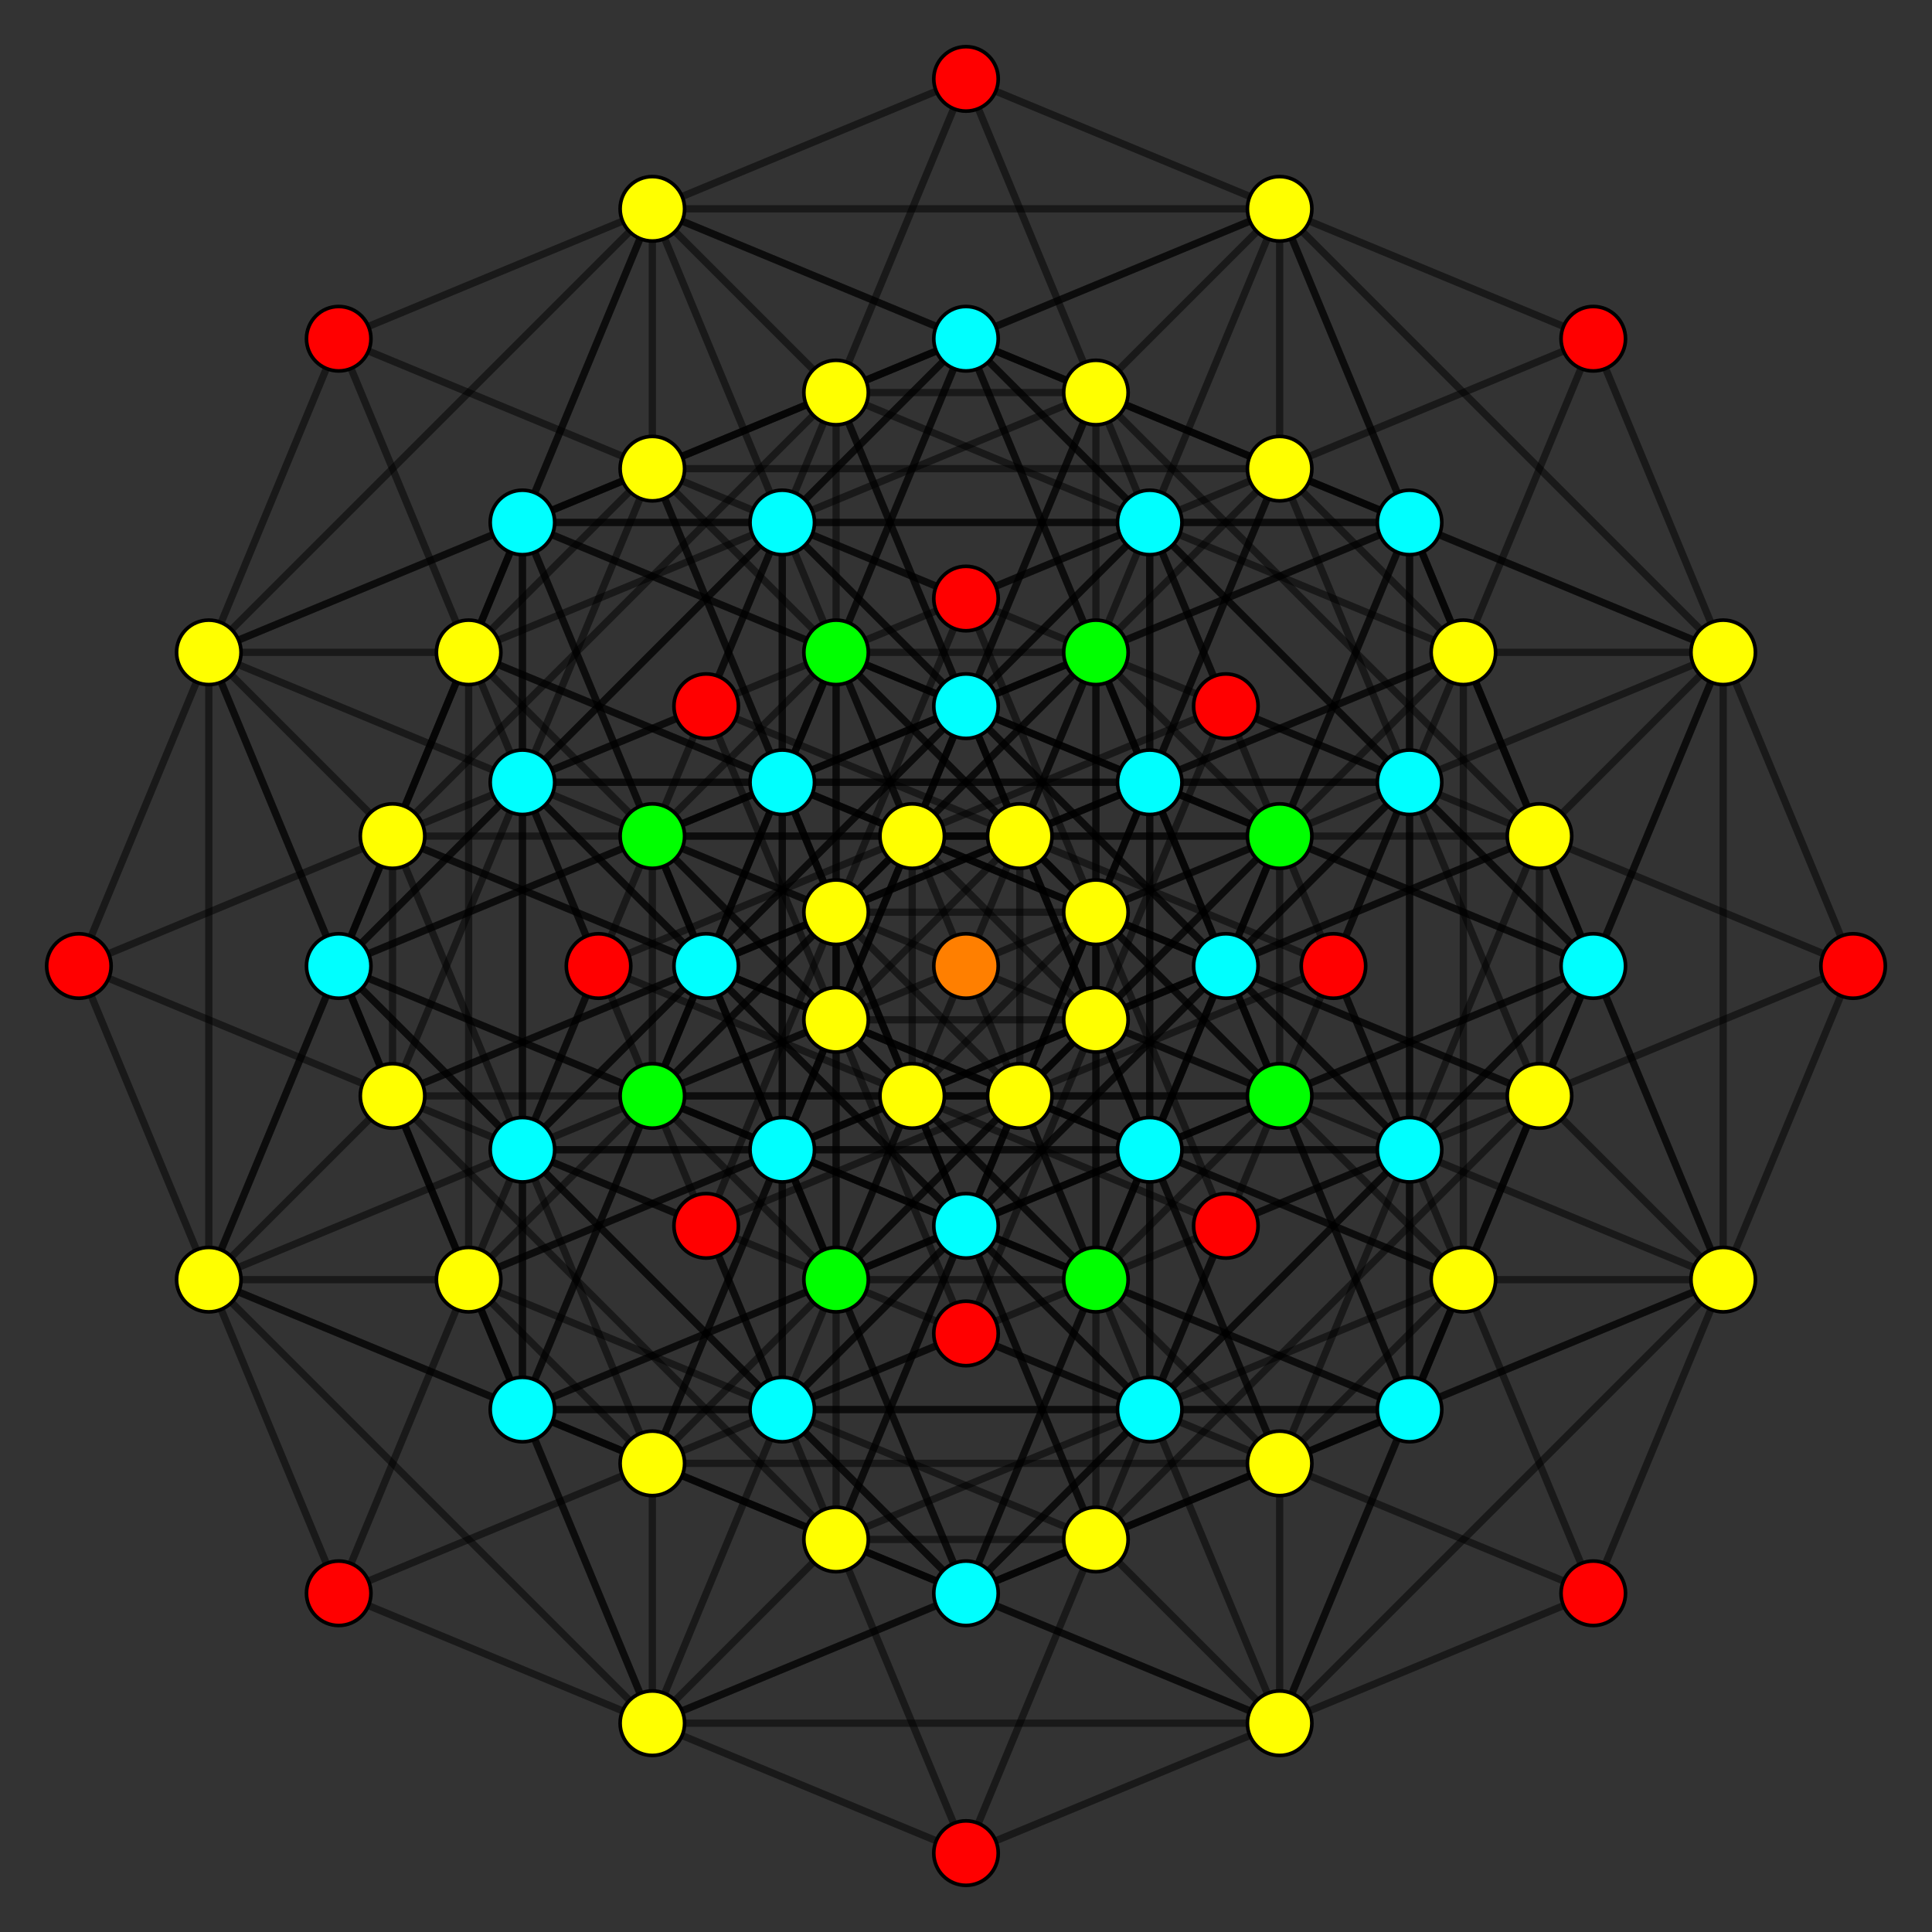 <?xml version="1.0" encoding="UTF-8" standalone="no"?>
<svg
xmlns="http://www.w3.org/2000/svg"
version="1.0"
width="1600" height="1600"
id="10-cube_t4_B4.svg">
<rect width="100%" height="100%" fill="#333333" stroke="none"/>
<!-- Graph: v=13440 e=322560 -->
<!-- Projection: Point overlap:60 64 160 192 240 ,  visible v=81 e=512 -->
<g style="stroke:#000000;stroke-width:6.0;stroke-opacity:0.50;">
<line x1="1534.667" y1="800.000" x2="1534.667" y2="800.000"/>
<line x1="1534.667" y1="800.000" x2="1427.077" y2="540.256"/>
<line x1="1534.667" y1="800.000" x2="1274.923" y2="692.411"/>
<line x1="1534.667" y1="800.000" x2="1274.923" y2="907.589"/>
<line x1="1534.667" y1="800.000" x2="1427.077" y2="1059.744"/>
<line x1="1319.488" y1="1319.488" x2="1319.488" y2="1319.488"/>
<line x1="1319.488" y1="1319.488" x2="1211.898" y2="1059.744"/>
<line x1="1319.488" y1="1319.488" x2="1059.744" y2="1211.898"/>
<line x1="1319.488" y1="1319.488" x2="1059.744" y2="1427.077"/>
<line x1="1319.488" y1="1319.488" x2="1427.077" y2="1059.744"/>
<line x1="1015.179" y1="1015.179" x2="1015.179" y2="1015.179"/>
<line x1="1015.179" y1="1015.179" x2="907.589" y2="755.435"/>
<line x1="1015.179" y1="1015.179" x2="755.435" y2="907.589"/>
<line x1="1015.179" y1="1015.179" x2="1274.923" y2="907.589"/>
<line x1="1015.179" y1="1015.179" x2="907.589" y2="1274.923"/>
<line x1="800.000" y1="1534.667" x2="800.000" y2="1534.667"/>
<line x1="800.000" y1="1534.667" x2="692.411" y2="1274.923"/>
<line x1="800.000" y1="1534.667" x2="540.256" y2="1427.077"/>
<line x1="800.000" y1="1534.667" x2="1059.744" y2="1427.077"/>
<line x1="800.000" y1="1534.667" x2="907.589" y2="1274.923"/>
<line x1="1015.179" y1="584.821" x2="1015.179" y2="584.821"/>
<line x1="1015.179" y1="584.821" x2="907.589" y2="325.077"/>
<line x1="1015.179" y1="584.821" x2="1274.923" y2="692.411"/>
<line x1="1015.179" y1="584.821" x2="755.435" y2="692.411"/>
<line x1="1015.179" y1="584.821" x2="907.589" y2="844.565"/>
<line x1="800.000" y1="1104.309" x2="800.000" y2="1104.309"/>
<line x1="800.000" y1="1104.309" x2="692.411" y2="844.565"/>
<line x1="800.000" y1="1104.309" x2="1059.744" y2="1211.898"/>
<line x1="800.000" y1="1104.309" x2="540.256" y2="1211.898"/>
<line x1="800.000" y1="1104.309" x2="907.589" y2="844.565"/>
<line x1="495.691" y1="800.000" x2="495.691" y2="800.000"/>
<line x1="495.691" y1="800.000" x2="388.102" y2="540.256"/>
<line x1="495.691" y1="800.000" x2="755.435" y2="907.589"/>
<line x1="495.691" y1="800.000" x2="755.435" y2="692.411"/>
<line x1="495.691" y1="800.000" x2="388.102" y2="1059.744"/>
<line x1="280.512" y1="1319.488" x2="280.512" y2="1319.488"/>
<line x1="280.512" y1="1319.488" x2="172.923" y2="1059.744"/>
<line x1="280.512" y1="1319.488" x2="540.256" y2="1427.077"/>
<line x1="280.512" y1="1319.488" x2="540.256" y2="1211.898"/>
<line x1="280.512" y1="1319.488" x2="388.102" y2="1059.744"/>
<line x1="1319.488" y1="280.512" x2="1319.488" y2="280.512"/>
<line x1="1319.488" y1="280.512" x2="1427.077" y2="540.256"/>
<line x1="1319.488" y1="280.512" x2="1059.744" y2="172.923"/>
<line x1="1319.488" y1="280.512" x2="1059.744" y2="388.102"/>
<line x1="1319.488" y1="280.512" x2="1211.898" y2="540.256"/>
<line x1="1104.309" y1="800.000" x2="1104.309" y2="800.000"/>
<line x1="1104.309" y1="800.000" x2="1211.898" y2="1059.744"/>
<line x1="1104.309" y1="800.000" x2="844.565" y2="692.411"/>
<line x1="1104.309" y1="800.000" x2="844.565" y2="907.589"/>
<line x1="1104.309" y1="800.000" x2="1211.898" y2="540.256"/>
<line x1="800.000" y1="495.691" x2="800.000" y2="495.691"/>
<line x1="800.000" y1="495.691" x2="907.589" y2="755.435"/>
<line x1="800.000" y1="495.691" x2="540.256" y2="388.102"/>
<line x1="800.000" y1="495.691" x2="1059.744" y2="388.102"/>
<line x1="800.000" y1="495.691" x2="692.411" y2="755.435"/>
<line x1="584.821" y1="1015.179" x2="584.821" y2="1015.179"/>
<line x1="584.821" y1="1015.179" x2="692.411" y2="1274.923"/>
<line x1="584.821" y1="1015.179" x2="325.077" y2="907.589"/>
<line x1="584.821" y1="1015.179" x2="844.565" y2="907.589"/>
<line x1="584.821" y1="1015.179" x2="692.411" y2="755.435"/>
<line x1="800.000" y1="65.333" x2="800.000" y2="65.333"/>
<line x1="800.000" y1="65.333" x2="907.589" y2="325.077"/>
<line x1="800.000" y1="65.333" x2="1059.744" y2="172.923"/>
<line x1="800.000" y1="65.333" x2="540.256" y2="172.923"/>
<line x1="800.000" y1="65.333" x2="692.411" y2="325.077"/>
<line x1="584.821" y1="584.821" x2="584.821" y2="584.821"/>
<line x1="584.821" y1="584.821" x2="692.411" y2="844.565"/>
<line x1="584.821" y1="584.821" x2="844.565" y2="692.411"/>
<line x1="584.821" y1="584.821" x2="325.077" y2="692.411"/>
<line x1="584.821" y1="584.821" x2="692.411" y2="325.077"/>
<line x1="280.512" y1="280.512" x2="280.512" y2="280.512"/>
<line x1="280.512" y1="280.512" x2="388.102" y2="540.256"/>
<line x1="280.512" y1="280.512" x2="540.256" y2="388.102"/>
<line x1="280.512" y1="280.512" x2="540.256" y2="172.923"/>
<line x1="280.512" y1="280.512" x2="172.923" y2="540.256"/>
<line x1="65.333" y1="800.000" x2="65.333" y2="800.000"/>
<line x1="65.333" y1="800.000" x2="172.923" y2="1059.744"/>
<line x1="65.333" y1="800.000" x2="325.077" y2="907.589"/>
<line x1="65.333" y1="800.000" x2="325.077" y2="692.411"/>
<line x1="65.333" y1="800.000" x2="172.923" y2="540.256"/>
<line x1="1427.077" y1="540.256" x2="1427.077" y2="540.256"/>
<line x1="1427.077" y1="540.256" x2="1274.923" y2="692.411"/>
<line x1="1427.077" y1="540.256" x2="1059.744" y2="172.923"/>
<line x1="1427.077" y1="540.256" x2="1167.333" y2="432.667"/>
<line x1="1427.077" y1="540.256" x2="1274.923" y2="907.589"/>
<line x1="1427.077" y1="540.256" x2="1059.744" y2="388.102"/>
<line x1="1427.077" y1="540.256" x2="1167.333" y2="647.846"/>
<line x1="1427.077" y1="540.256" x2="1427.077" y2="1059.744"/>
<line x1="1427.077" y1="540.256" x2="1211.898" y2="540.256"/>
<line x1="1427.077" y1="540.256" x2="1319.488" y2="800.000"/>
<line x1="1211.898" y1="1059.744" x2="1211.898" y2="1059.744"/>
<line x1="1211.898" y1="1059.744" x2="1059.744" y2="1211.898"/>
<line x1="1211.898" y1="1059.744" x2="844.565" y2="692.411"/>
<line x1="1211.898" y1="1059.744" x2="952.154" y2="952.154"/>
<line x1="1211.898" y1="1059.744" x2="1059.744" y2="1427.077"/>
<line x1="1211.898" y1="1059.744" x2="844.565" y2="907.589"/>
<line x1="1211.898" y1="1059.744" x2="952.154" y2="1167.333"/>
<line x1="1211.898" y1="1059.744" x2="1427.077" y2="1059.744"/>
<line x1="1211.898" y1="1059.744" x2="1211.898" y2="540.256"/>
<line x1="1211.898" y1="1059.744" x2="1319.488" y2="800.000"/>
<line x1="907.589" y1="755.435" x2="907.589" y2="755.435"/>
<line x1="907.589" y1="755.435" x2="755.435" y2="907.589"/>
<line x1="907.589" y1="755.435" x2="540.256" y2="388.102"/>
<line x1="907.589" y1="755.435" x2="647.846" y2="647.846"/>
<line x1="907.589" y1="755.435" x2="1274.923" y2="907.589"/>
<line x1="907.589" y1="755.435" x2="1059.744" y2="388.102"/>
<line x1="907.589" y1="755.435" x2="1167.333" y2="647.846"/>
<line x1="907.589" y1="755.435" x2="907.589" y2="1274.923"/>
<line x1="907.589" y1="755.435" x2="692.411" y2="755.435"/>
<line x1="907.589" y1="755.435" x2="800.000" y2="1015.179"/>
<line x1="692.411" y1="1274.923" x2="692.411" y2="1274.923"/>
<line x1="692.411" y1="1274.923" x2="540.256" y2="1427.077"/>
<line x1="692.411" y1="1274.923" x2="325.077" y2="907.589"/>
<line x1="692.411" y1="1274.923" x2="432.667" y2="1167.333"/>
<line x1="692.411" y1="1274.923" x2="1059.744" y2="1427.077"/>
<line x1="692.411" y1="1274.923" x2="844.565" y2="907.589"/>
<line x1="692.411" y1="1274.923" x2="952.154" y2="1167.333"/>
<line x1="692.411" y1="1274.923" x2="907.589" y2="1274.923"/>
<line x1="692.411" y1="1274.923" x2="692.411" y2="755.435"/>
<line x1="692.411" y1="1274.923" x2="800.000" y2="1015.179"/>
<line x1="907.589" y1="325.077" x2="907.589" y2="325.077"/>
<line x1="907.589" y1="325.077" x2="1274.923" y2="692.411"/>
<line x1="907.589" y1="325.077" x2="1059.744" y2="172.923"/>
<line x1="907.589" y1="325.077" x2="1167.333" y2="432.667"/>
<line x1="907.589" y1="325.077" x2="755.435" y2="692.411"/>
<line x1="907.589" y1="325.077" x2="540.256" y2="172.923"/>
<line x1="907.589" y1="325.077" x2="647.846" y2="432.667"/>
<line x1="907.589" y1="325.077" x2="907.589" y2="844.565"/>
<line x1="907.589" y1="325.077" x2="692.411" y2="325.077"/>
<line x1="907.589" y1="325.077" x2="800.000" y2="584.821"/>
<line x1="692.411" y1="844.565" x2="692.411" y2="844.565"/>
<line x1="692.411" y1="844.565" x2="1059.744" y2="1211.898"/>
<line x1="692.411" y1="844.565" x2="844.565" y2="692.411"/>
<line x1="692.411" y1="844.565" x2="952.154" y2="952.154"/>
<line x1="692.411" y1="844.565" x2="540.256" y2="1211.898"/>
<line x1="692.411" y1="844.565" x2="325.077" y2="692.411"/>
<line x1="692.411" y1="844.565" x2="432.667" y2="952.154"/>
<line x1="692.411" y1="844.565" x2="907.589" y2="844.565"/>
<line x1="692.411" y1="844.565" x2="692.411" y2="325.077"/>
<line x1="692.411" y1="844.565" x2="800.000" y2="584.821"/>
<line x1="388.102" y1="540.256" x2="388.102" y2="540.256"/>
<line x1="388.102" y1="540.256" x2="755.435" y2="907.589"/>
<line x1="388.102" y1="540.256" x2="540.256" y2="388.102"/>
<line x1="388.102" y1="540.256" x2="647.846" y2="647.846"/>
<line x1="388.102" y1="540.256" x2="755.435" y2="692.411"/>
<line x1="388.102" y1="540.256" x2="540.256" y2="172.923"/>
<line x1="388.102" y1="540.256" x2="647.846" y2="432.667"/>
<line x1="388.102" y1="540.256" x2="388.102" y2="1059.744"/>
<line x1="388.102" y1="540.256" x2="172.923" y2="540.256"/>
<line x1="388.102" y1="540.256" x2="280.512" y2="800.000"/>
<line x1="172.923" y1="1059.744" x2="172.923" y2="1059.744"/>
<line x1="172.923" y1="1059.744" x2="540.256" y2="1427.077"/>
<line x1="172.923" y1="1059.744" x2="325.077" y2="907.589"/>
<line x1="172.923" y1="1059.744" x2="432.667" y2="1167.333"/>
<line x1="172.923" y1="1059.744" x2="540.256" y2="1211.898"/>
<line x1="172.923" y1="1059.744" x2="325.077" y2="692.411"/>
<line x1="172.923" y1="1059.744" x2="432.667" y2="952.154"/>
<line x1="172.923" y1="1059.744" x2="388.102" y2="1059.744"/>
<line x1="172.923" y1="1059.744" x2="172.923" y2="540.256"/>
<line x1="172.923" y1="1059.744" x2="280.512" y2="800.000"/>
<line x1="1274.923" y1="692.411" x2="1274.923" y2="692.411"/>
<line x1="1274.923" y1="692.411" x2="1167.333" y2="432.667"/>
<line x1="1274.923" y1="692.411" x2="1274.923" y2="907.589"/>
<line x1="1274.923" y1="692.411" x2="755.435" y2="692.411"/>
<line x1="1274.923" y1="692.411" x2="1015.179" y2="800.000"/>
<line x1="1274.923" y1="692.411" x2="1427.077" y2="1059.744"/>
<line x1="1274.923" y1="692.411" x2="907.589" y2="844.565"/>
<line x1="1274.923" y1="692.411" x2="1167.333" y2="952.154"/>
<line x1="1059.744" y1="1211.898" x2="1059.744" y2="1211.898"/>
<line x1="1059.744" y1="1211.898" x2="952.154" y2="952.154"/>
<line x1="1059.744" y1="1211.898" x2="1059.744" y2="1427.077"/>
<line x1="1059.744" y1="1211.898" x2="540.256" y2="1211.898"/>
<line x1="1059.744" y1="1211.898" x2="800.000" y2="1319.488"/>
<line x1="1059.744" y1="1211.898" x2="1427.077" y2="1059.744"/>
<line x1="1059.744" y1="1211.898" x2="907.589" y2="844.565"/>
<line x1="1059.744" y1="1211.898" x2="1167.333" y2="952.154"/>
<line x1="755.435" y1="907.589" x2="755.435" y2="907.589"/>
<line x1="755.435" y1="907.589" x2="647.846" y2="647.846"/>
<line x1="755.435" y1="907.589" x2="1274.923" y2="907.589"/>
<line x1="755.435" y1="907.589" x2="755.435" y2="692.411"/>
<line x1="755.435" y1="907.589" x2="1015.179" y2="800.000"/>
<line x1="755.435" y1="907.589" x2="907.589" y2="1274.923"/>
<line x1="755.435" y1="907.589" x2="388.102" y2="1059.744"/>
<line x1="755.435" y1="907.589" x2="647.846" y2="1167.333"/>
<line x1="540.256" y1="1427.077" x2="540.256" y2="1427.077"/>
<line x1="540.256" y1="1427.077" x2="432.667" y2="1167.333"/>
<line x1="540.256" y1="1427.077" x2="1059.744" y2="1427.077"/>
<line x1="540.256" y1="1427.077" x2="540.256" y2="1211.898"/>
<line x1="540.256" y1="1427.077" x2="800.000" y2="1319.488"/>
<line x1="540.256" y1="1427.077" x2="907.589" y2="1274.923"/>
<line x1="540.256" y1="1427.077" x2="388.102" y2="1059.744"/>
<line x1="540.256" y1="1427.077" x2="647.846" y2="1167.333"/>
<line x1="1059.744" y1="172.923" x2="1059.744" y2="172.923"/>
<line x1="1059.744" y1="172.923" x2="1167.333" y2="432.667"/>
<line x1="1059.744" y1="172.923" x2="1059.744" y2="388.102"/>
<line x1="1059.744" y1="172.923" x2="540.256" y2="172.923"/>
<line x1="1059.744" y1="172.923" x2="800.000" y2="280.512"/>
<line x1="1059.744" y1="172.923" x2="1211.898" y2="540.256"/>
<line x1="1059.744" y1="172.923" x2="692.411" y2="325.077"/>
<line x1="1059.744" y1="172.923" x2="952.154" y2="432.667"/>
<line x1="844.565" y1="692.411" x2="844.565" y2="692.411"/>
<line x1="844.565" y1="692.411" x2="952.154" y2="952.154"/>
<line x1="844.565" y1="692.411" x2="844.565" y2="907.589"/>
<line x1="844.565" y1="692.411" x2="325.077" y2="692.411"/>
<line x1="844.565" y1="692.411" x2="584.821" y2="800.000"/>
<line x1="844.565" y1="692.411" x2="1211.898" y2="540.256"/>
<line x1="844.565" y1="692.411" x2="692.411" y2="325.077"/>
<line x1="844.565" y1="692.411" x2="952.154" y2="432.667"/>
<line x1="540.256" y1="388.102" x2="540.256" y2="388.102"/>
<line x1="540.256" y1="388.102" x2="647.846" y2="647.846"/>
<line x1="540.256" y1="388.102" x2="1059.744" y2="388.102"/>
<line x1="540.256" y1="388.102" x2="540.256" y2="172.923"/>
<line x1="540.256" y1="388.102" x2="800.000" y2="280.512"/>
<line x1="540.256" y1="388.102" x2="692.411" y2="755.435"/>
<line x1="540.256" y1="388.102" x2="172.923" y2="540.256"/>
<line x1="540.256" y1="388.102" x2="432.667" y2="647.846"/>
<line x1="325.077" y1="907.589" x2="325.077" y2="907.589"/>
<line x1="325.077" y1="907.589" x2="432.667" y2="1167.333"/>
<line x1="325.077" y1="907.589" x2="844.565" y2="907.589"/>
<line x1="325.077" y1="907.589" x2="325.077" y2="692.411"/>
<line x1="325.077" y1="907.589" x2="584.821" y2="800.000"/>
<line x1="325.077" y1="907.589" x2="692.411" y2="755.435"/>
<line x1="325.077" y1="907.589" x2="172.923" y2="540.256"/>
<line x1="325.077" y1="907.589" x2="432.667" y2="647.846"/>
<line x1="1167.333" y1="432.667" x2="1167.333" y2="432.667"/>
<line x1="1167.333" y1="432.667" x2="1167.333" y2="647.846"/>
<line x1="1167.333" y1="432.667" x2="647.846" y2="432.667"/>
<line x1="1167.333" y1="432.667" x2="1015.179" y2="800.000"/>
<line x1="1167.333" y1="432.667" x2="800.000" y2="280.512"/>
<line x1="1167.333" y1="432.667" x2="907.589" y2="540.256"/>
<line x1="1167.333" y1="432.667" x2="1319.488" y2="800.000"/>
<line x1="1167.333" y1="432.667" x2="800.000" y2="584.821"/>
<line x1="1167.333" y1="432.667" x2="1167.333" y2="952.154"/>
<line x1="1167.333" y1="432.667" x2="952.154" y2="432.667"/>
<line x1="1167.333" y1="432.667" x2="1059.744" y2="692.411"/>
<line x1="952.154" y1="952.154" x2="952.154" y2="952.154"/>
<line x1="952.154" y1="952.154" x2="952.154" y2="1167.333"/>
<line x1="952.154" y1="952.154" x2="432.667" y2="952.154"/>
<line x1="952.154" y1="952.154" x2="800.000" y2="1319.488"/>
<line x1="952.154" y1="952.154" x2="584.821" y2="800.000"/>
<line x1="952.154" y1="952.154" x2="692.411" y2="1059.744"/>
<line x1="952.154" y1="952.154" x2="1319.488" y2="800.000"/>
<line x1="952.154" y1="952.154" x2="800.000" y2="584.821"/>
<line x1="952.154" y1="952.154" x2="1167.333" y2="952.154"/>
<line x1="952.154" y1="952.154" x2="952.154" y2="432.667"/>
<line x1="952.154" y1="952.154" x2="1059.744" y2="692.411"/>
<line x1="647.846" y1="647.846" x2="647.846" y2="647.846"/>
<line x1="647.846" y1="647.846" x2="1167.333" y2="647.846"/>
<line x1="647.846" y1="647.846" x2="647.846" y2="432.667"/>
<line x1="647.846" y1="647.846" x2="1015.179" y2="800.000"/>
<line x1="647.846" y1="647.846" x2="800.000" y2="280.512"/>
<line x1="647.846" y1="647.846" x2="907.589" y2="540.256"/>
<line x1="647.846" y1="647.846" x2="800.000" y2="1015.179"/>
<line x1="647.846" y1="647.846" x2="280.512" y2="800.000"/>
<line x1="647.846" y1="647.846" x2="647.846" y2="1167.333"/>
<line x1="647.846" y1="647.846" x2="432.667" y2="647.846"/>
<line x1="647.846" y1="647.846" x2="540.256" y2="907.589"/>
<line x1="432.667" y1="1167.333" x2="432.667" y2="1167.333"/>
<line x1="432.667" y1="1167.333" x2="952.154" y2="1167.333"/>
<line x1="432.667" y1="1167.333" x2="432.667" y2="952.154"/>
<line x1="432.667" y1="1167.333" x2="800.000" y2="1319.488"/>
<line x1="432.667" y1="1167.333" x2="584.821" y2="800.000"/>
<line x1="432.667" y1="1167.333" x2="692.411" y2="1059.744"/>
<line x1="432.667" y1="1167.333" x2="800.000" y2="1015.179"/>
<line x1="432.667" y1="1167.333" x2="280.512" y2="800.000"/>
<line x1="432.667" y1="1167.333" x2="647.846" y2="1167.333"/>
<line x1="432.667" y1="1167.333" x2="432.667" y2="647.846"/>
<line x1="432.667" y1="1167.333" x2="540.256" y2="907.589"/>
<line x1="1274.923" y1="907.589" x2="1274.923" y2="907.589"/>
<line x1="1274.923" y1="907.589" x2="1167.333" y2="647.846"/>
<line x1="1274.923" y1="907.589" x2="1015.179" y2="800.000"/>
<line x1="1274.923" y1="907.589" x2="1427.077" y2="1059.744"/>
<line x1="1274.923" y1="907.589" x2="907.589" y2="1274.923"/>
<line x1="1274.923" y1="907.589" x2="1167.333" y2="1167.333"/>
<line x1="1059.744" y1="1427.077" x2="1059.744" y2="1427.077"/>
<line x1="1059.744" y1="1427.077" x2="952.154" y2="1167.333"/>
<line x1="1059.744" y1="1427.077" x2="800.000" y2="1319.488"/>
<line x1="1059.744" y1="1427.077" x2="1427.077" y2="1059.744"/>
<line x1="1059.744" y1="1427.077" x2="907.589" y2="1274.923"/>
<line x1="1059.744" y1="1427.077" x2="1167.333" y2="1167.333"/>
<line x1="755.435" y1="692.411" x2="755.435" y2="692.411"/>
<line x1="755.435" y1="692.411" x2="647.846" y2="432.667"/>
<line x1="755.435" y1="692.411" x2="1015.179" y2="800.000"/>
<line x1="755.435" y1="692.411" x2="907.589" y2="844.565"/>
<line x1="755.435" y1="692.411" x2="388.102" y2="1059.744"/>
<line x1="755.435" y1="692.411" x2="647.846" y2="952.154"/>
<line x1="540.256" y1="1211.898" x2="540.256" y2="1211.898"/>
<line x1="540.256" y1="1211.898" x2="432.667" y2="952.154"/>
<line x1="540.256" y1="1211.898" x2="800.000" y2="1319.488"/>
<line x1="540.256" y1="1211.898" x2="907.589" y2="844.565"/>
<line x1="540.256" y1="1211.898" x2="388.102" y2="1059.744"/>
<line x1="540.256" y1="1211.898" x2="647.846" y2="952.154"/>
<line x1="1059.744" y1="388.102" x2="1059.744" y2="388.102"/>
<line x1="1059.744" y1="388.102" x2="1167.333" y2="647.846"/>
<line x1="1059.744" y1="388.102" x2="800.000" y2="280.512"/>
<line x1="1059.744" y1="388.102" x2="1211.898" y2="540.256"/>
<line x1="1059.744" y1="388.102" x2="692.411" y2="755.435"/>
<line x1="1059.744" y1="388.102" x2="952.154" y2="647.846"/>
<line x1="844.565" y1="907.589" x2="844.565" y2="907.589"/>
<line x1="844.565" y1="907.589" x2="952.154" y2="1167.333"/>
<line x1="844.565" y1="907.589" x2="584.821" y2="800.000"/>
<line x1="844.565" y1="907.589" x2="1211.898" y2="540.256"/>
<line x1="844.565" y1="907.589" x2="692.411" y2="755.435"/>
<line x1="844.565" y1="907.589" x2="952.154" y2="647.846"/>
<line x1="540.256" y1="172.923" x2="540.256" y2="172.923"/>
<line x1="540.256" y1="172.923" x2="647.846" y2="432.667"/>
<line x1="540.256" y1="172.923" x2="800.000" y2="280.512"/>
<line x1="540.256" y1="172.923" x2="692.411" y2="325.077"/>
<line x1="540.256" y1="172.923" x2="172.923" y2="540.256"/>
<line x1="540.256" y1="172.923" x2="432.667" y2="432.667"/>
<line x1="325.077" y1="692.411" x2="325.077" y2="692.411"/>
<line x1="325.077" y1="692.411" x2="432.667" y2="952.154"/>
<line x1="325.077" y1="692.411" x2="584.821" y2="800.000"/>
<line x1="325.077" y1="692.411" x2="692.411" y2="325.077"/>
<line x1="325.077" y1="692.411" x2="172.923" y2="540.256"/>
<line x1="325.077" y1="692.411" x2="432.667" y2="432.667"/>
<line x1="1167.333" y1="647.846" x2="1167.333" y2="647.846"/>
<line x1="1167.333" y1="647.846" x2="1015.179" y2="800.000"/>
<line x1="1167.333" y1="647.846" x2="800.000" y2="280.512"/>
<line x1="1167.333" y1="647.846" x2="907.589" y2="540.256"/>
<line x1="1167.333" y1="647.846" x2="1319.488" y2="800.000"/>
<line x1="1167.333" y1="647.846" x2="800.000" y2="1015.179"/>
<line x1="1167.333" y1="647.846" x2="1167.333" y2="1167.333"/>
<line x1="1167.333" y1="647.846" x2="952.154" y2="647.846"/>
<line x1="1167.333" y1="647.846" x2="1059.744" y2="907.589"/>
<line x1="952.154" y1="1167.333" x2="952.154" y2="1167.333"/>
<line x1="952.154" y1="1167.333" x2="800.000" y2="1319.488"/>
<line x1="952.154" y1="1167.333" x2="584.821" y2="800.000"/>
<line x1="952.154" y1="1167.333" x2="692.411" y2="1059.744"/>
<line x1="952.154" y1="1167.333" x2="1319.488" y2="800.000"/>
<line x1="952.154" y1="1167.333" x2="800.000" y2="1015.179"/>
<line x1="952.154" y1="1167.333" x2="1167.333" y2="1167.333"/>
<line x1="952.154" y1="1167.333" x2="952.154" y2="647.846"/>
<line x1="952.154" y1="1167.333" x2="1059.744" y2="907.589"/>
<line x1="647.846" y1="432.667" x2="647.846" y2="432.667"/>
<line x1="647.846" y1="432.667" x2="1015.179" y2="800.000"/>
<line x1="647.846" y1="432.667" x2="800.000" y2="280.512"/>
<line x1="647.846" y1="432.667" x2="907.589" y2="540.256"/>
<line x1="647.846" y1="432.667" x2="800.000" y2="584.821"/>
<line x1="647.846" y1="432.667" x2="280.512" y2="800.000"/>
<line x1="647.846" y1="432.667" x2="647.846" y2="952.154"/>
<line x1="647.846" y1="432.667" x2="432.667" y2="432.667"/>
<line x1="647.846" y1="432.667" x2="540.256" y2="692.411"/>
<line x1="432.667" y1="952.154" x2="432.667" y2="952.154"/>
<line x1="432.667" y1="952.154" x2="800.000" y2="1319.488"/>
<line x1="432.667" y1="952.154" x2="584.821" y2="800.000"/>
<line x1="432.667" y1="952.154" x2="692.411" y2="1059.744"/>
<line x1="432.667" y1="952.154" x2="800.000" y2="584.821"/>
<line x1="432.667" y1="952.154" x2="280.512" y2="800.000"/>
<line x1="432.667" y1="952.154" x2="647.846" y2="952.154"/>
<line x1="432.667" y1="952.154" x2="432.667" y2="432.667"/>
<line x1="432.667" y1="952.154" x2="540.256" y2="692.411"/>
<line x1="1015.179" y1="800.000" x2="1015.179" y2="800.000"/>
<line x1="1015.179" y1="800.000" x2="907.589" y2="540.256"/>
<line x1="1015.179" y1="800.000" x2="1167.333" y2="952.154"/>
<line x1="1015.179" y1="800.000" x2="647.846" y2="1167.333"/>
<line x1="1015.179" y1="800.000" x2="1167.333" y2="1167.333"/>
<line x1="1015.179" y1="800.000" x2="647.846" y2="952.154"/>
<line x1="1015.179" y1="800.000" x2="907.589" y2="1059.744"/>
<line x1="800.000" y1="1319.488" x2="800.000" y2="1319.488"/>
<line x1="800.000" y1="1319.488" x2="692.411" y2="1059.744"/>
<line x1="800.000" y1="1319.488" x2="1167.333" y2="952.154"/>
<line x1="800.000" y1="1319.488" x2="647.846" y2="1167.333"/>
<line x1="800.000" y1="1319.488" x2="1167.333" y2="1167.333"/>
<line x1="800.000" y1="1319.488" x2="647.846" y2="952.154"/>
<line x1="800.000" y1="1319.488" x2="907.589" y2="1059.744"/>
<line x1="800.000" y1="280.512" x2="800.000" y2="280.512"/>
<line x1="800.000" y1="280.512" x2="907.589" y2="540.256"/>
<line x1="800.000" y1="280.512" x2="952.154" y2="432.667"/>
<line x1="800.000" y1="280.512" x2="432.667" y2="647.846"/>
<line x1="800.000" y1="280.512" x2="952.154" y2="647.846"/>
<line x1="800.000" y1="280.512" x2="432.667" y2="432.667"/>
<line x1="800.000" y1="280.512" x2="692.411" y2="540.256"/>
<line x1="584.821" y1="800.000" x2="584.821" y2="800.000"/>
<line x1="584.821" y1="800.000" x2="692.411" y2="1059.744"/>
<line x1="584.821" y1="800.000" x2="952.154" y2="432.667"/>
<line x1="584.821" y1="800.000" x2="432.667" y2="647.846"/>
<line x1="584.821" y1="800.000" x2="952.154" y2="647.846"/>
<line x1="584.821" y1="800.000" x2="432.667" y2="432.667"/>
<line x1="584.821" y1="800.000" x2="692.411" y2="540.256"/>
<line x1="907.589" y1="540.256" x2="907.589" y2="540.256"/>
<line x1="907.589" y1="540.256" x2="1059.744" y2="692.411"/>
<line x1="907.589" y1="540.256" x2="540.256" y2="907.589"/>
<line x1="907.589" y1="540.256" x2="1059.744" y2="907.589"/>
<line x1="907.589" y1="540.256" x2="540.256" y2="692.411"/>
<line x1="907.589" y1="540.256" x2="907.589" y2="1059.744"/>
<line x1="907.589" y1="540.256" x2="692.411" y2="540.256"/>
<line x1="907.589" y1="540.256" x2="800.000" y2="800.000"/>
<line x1="692.411" y1="1059.744" x2="692.411" y2="1059.744"/>
<line x1="692.411" y1="1059.744" x2="1059.744" y2="692.411"/>
<line x1="692.411" y1="1059.744" x2="540.256" y2="907.589"/>
<line x1="692.411" y1="1059.744" x2="1059.744" y2="907.589"/>
<line x1="692.411" y1="1059.744" x2="540.256" y2="692.411"/>
<line x1="692.411" y1="1059.744" x2="907.589" y2="1059.744"/>
<line x1="692.411" y1="1059.744" x2="692.411" y2="540.256"/>
<line x1="692.411" y1="1059.744" x2="800.000" y2="800.000"/>
<line x1="1427.077" y1="1059.744" x2="1427.077" y2="1059.744"/>
<line x1="1427.077" y1="1059.744" x2="1319.488" y2="800.000"/>
<line x1="1427.077" y1="1059.744" x2="1167.333" y2="952.154"/>
<line x1="1427.077" y1="1059.744" x2="1167.333" y2="1167.333"/>
<line x1="907.589" y1="1274.923" x2="907.589" y2="1274.923"/>
<line x1="907.589" y1="1274.923" x2="800.000" y2="1015.179"/>
<line x1="907.589" y1="1274.923" x2="647.846" y2="1167.333"/>
<line x1="907.589" y1="1274.923" x2="1167.333" y2="1167.333"/>
<line x1="907.589" y1="844.565" x2="907.589" y2="844.565"/>
<line x1="907.589" y1="844.565" x2="800.000" y2="584.821"/>
<line x1="907.589" y1="844.565" x2="1167.333" y2="952.154"/>
<line x1="907.589" y1="844.565" x2="647.846" y2="952.154"/>
<line x1="388.102" y1="1059.744" x2="388.102" y2="1059.744"/>
<line x1="388.102" y1="1059.744" x2="280.512" y2="800.000"/>
<line x1="388.102" y1="1059.744" x2="647.846" y2="1167.333"/>
<line x1="388.102" y1="1059.744" x2="647.846" y2="952.154"/>
<line x1="1211.898" y1="540.256" x2="1211.898" y2="540.256"/>
<line x1="1211.898" y1="540.256" x2="1319.488" y2="800.000"/>
<line x1="1211.898" y1="540.256" x2="952.154" y2="432.667"/>
<line x1="1211.898" y1="540.256" x2="952.154" y2="647.846"/>
<line x1="692.411" y1="755.435" x2="692.411" y2="755.435"/>
<line x1="692.411" y1="755.435" x2="800.000" y2="1015.179"/>
<line x1="692.411" y1="755.435" x2="432.667" y2="647.846"/>
<line x1="692.411" y1="755.435" x2="952.154" y2="647.846"/>
<line x1="692.411" y1="325.077" x2="692.411" y2="325.077"/>
<line x1="692.411" y1="325.077" x2="800.000" y2="584.821"/>
<line x1="692.411" y1="325.077" x2="952.154" y2="432.667"/>
<line x1="692.411" y1="325.077" x2="432.667" y2="432.667"/>
<line x1="172.923" y1="540.256" x2="172.923" y2="540.256"/>
<line x1="172.923" y1="540.256" x2="280.512" y2="800.000"/>
<line x1="172.923" y1="540.256" x2="432.667" y2="647.846"/>
<line x1="172.923" y1="540.256" x2="432.667" y2="432.667"/>
<line x1="1319.488" y1="800.000" x2="1319.488" y2="800.000"/>
<line x1="1319.488" y1="800.000" x2="1167.333" y2="952.154"/>
<line x1="1319.488" y1="800.000" x2="952.154" y2="432.667"/>
<line x1="1319.488" y1="800.000" x2="1059.744" y2="692.411"/>
<line x1="1319.488" y1="800.000" x2="1167.333" y2="1167.333"/>
<line x1="1319.488" y1="800.000" x2="952.154" y2="647.846"/>
<line x1="1319.488" y1="800.000" x2="1059.744" y2="907.589"/>
<line x1="800.000" y1="1015.179" x2="800.000" y2="1015.179"/>
<line x1="800.000" y1="1015.179" x2="647.846" y2="1167.333"/>
<line x1="800.000" y1="1015.179" x2="432.667" y2="647.846"/>
<line x1="800.000" y1="1015.179" x2="540.256" y2="907.589"/>
<line x1="800.000" y1="1015.179" x2="1167.333" y2="1167.333"/>
<line x1="800.000" y1="1015.179" x2="952.154" y2="647.846"/>
<line x1="800.000" y1="1015.179" x2="1059.744" y2="907.589"/>
<line x1="800.000" y1="584.821" x2="800.000" y2="584.821"/>
<line x1="800.000" y1="584.821" x2="1167.333" y2="952.154"/>
<line x1="800.000" y1="584.821" x2="952.154" y2="432.667"/>
<line x1="800.000" y1="584.821" x2="1059.744" y2="692.411"/>
<line x1="800.000" y1="584.821" x2="647.846" y2="952.154"/>
<line x1="800.000" y1="584.821" x2="432.667" y2="432.667"/>
<line x1="800.000" y1="584.821" x2="540.256" y2="692.411"/>
<line x1="280.512" y1="800.000" x2="280.512" y2="800.000"/>
<line x1="280.512" y1="800.000" x2="647.846" y2="1167.333"/>
<line x1="280.512" y1="800.000" x2="432.667" y2="647.846"/>
<line x1="280.512" y1="800.000" x2="540.256" y2="907.589"/>
<line x1="280.512" y1="800.000" x2="647.846" y2="952.154"/>
<line x1="280.512" y1="800.000" x2="432.667" y2="432.667"/>
<line x1="280.512" y1="800.000" x2="540.256" y2="692.411"/>
<line x1="1167.333" y1="952.154" x2="1167.333" y2="952.154"/>
<line x1="1167.333" y1="952.154" x2="1059.744" y2="692.411"/>
<line x1="1167.333" y1="952.154" x2="1167.333" y2="1167.333"/>
<line x1="1167.333" y1="952.154" x2="647.846" y2="952.154"/>
<line x1="1167.333" y1="952.154" x2="907.589" y2="1059.744"/>
<line x1="647.846" y1="1167.333" x2="647.846" y2="1167.333"/>
<line x1="647.846" y1="1167.333" x2="540.256" y2="907.589"/>
<line x1="647.846" y1="1167.333" x2="1167.333" y2="1167.333"/>
<line x1="647.846" y1="1167.333" x2="647.846" y2="952.154"/>
<line x1="647.846" y1="1167.333" x2="907.589" y2="1059.744"/>
<line x1="952.154" y1="432.667" x2="952.154" y2="432.667"/>
<line x1="952.154" y1="432.667" x2="1059.744" y2="692.411"/>
<line x1="952.154" y1="432.667" x2="952.154" y2="647.846"/>
<line x1="952.154" y1="432.667" x2="432.667" y2="432.667"/>
<line x1="952.154" y1="432.667" x2="692.411" y2="540.256"/>
<line x1="432.667" y1="647.846" x2="432.667" y2="647.846"/>
<line x1="432.667" y1="647.846" x2="540.256" y2="907.589"/>
<line x1="432.667" y1="647.846" x2="952.154" y2="647.846"/>
<line x1="432.667" y1="647.846" x2="432.667" y2="432.667"/>
<line x1="432.667" y1="647.846" x2="692.411" y2="540.256"/>
<line x1="1059.744" y1="692.411" x2="1059.744" y2="692.411"/>
<line x1="1059.744" y1="692.411" x2="1059.744" y2="907.589"/>
<line x1="1059.744" y1="692.411" x2="540.256" y2="692.411"/>
<line x1="1059.744" y1="692.411" x2="907.589" y2="1059.744"/>
<line x1="1059.744" y1="692.411" x2="692.411" y2="540.256"/>
<line x1="1059.744" y1="692.411" x2="800.000" y2="800.000"/>
<line x1="540.256" y1="907.589" x2="540.256" y2="907.589"/>
<line x1="540.256" y1="907.589" x2="1059.744" y2="907.589"/>
<line x1="540.256" y1="907.589" x2="540.256" y2="692.411"/>
<line x1="540.256" y1="907.589" x2="907.589" y2="1059.744"/>
<line x1="540.256" y1="907.589" x2="692.411" y2="540.256"/>
<line x1="540.256" y1="907.589" x2="800.000" y2="800.000"/>
<line x1="1167.333" y1="1167.333" x2="1167.333" y2="1167.333"/>
<line x1="1167.333" y1="1167.333" x2="1059.744" y2="907.589"/>
<line x1="1167.333" y1="1167.333" x2="907.589" y2="1059.744"/>
<line x1="647.846" y1="952.154" x2="647.846" y2="952.154"/>
<line x1="647.846" y1="952.154" x2="540.256" y2="692.411"/>
<line x1="647.846" y1="952.154" x2="907.589" y2="1059.744"/>
<line x1="952.154" y1="647.846" x2="952.154" y2="647.846"/>
<line x1="952.154" y1="647.846" x2="1059.744" y2="907.589"/>
<line x1="952.154" y1="647.846" x2="692.411" y2="540.256"/>
<line x1="432.667" y1="432.667" x2="432.667" y2="432.667"/>
<line x1="432.667" y1="432.667" x2="540.256" y2="692.411"/>
<line x1="432.667" y1="432.667" x2="692.411" y2="540.256"/>
<line x1="1059.744" y1="907.589" x2="1059.744" y2="907.589"/>
<line x1="1059.744" y1="907.589" x2="907.589" y2="1059.744"/>
<line x1="1059.744" y1="907.589" x2="692.411" y2="540.256"/>
<line x1="1059.744" y1="907.589" x2="800.000" y2="800.000"/>
<line x1="540.256" y1="692.411" x2="540.256" y2="692.411"/>
<line x1="540.256" y1="692.411" x2="907.589" y2="1059.744"/>
<line x1="540.256" y1="692.411" x2="692.411" y2="540.256"/>
<line x1="540.256" y1="692.411" x2="800.000" y2="800.000"/>
<line x1="907.589" y1="1059.744" x2="907.589" y2="1059.744"/>
<line x1="907.589" y1="1059.744" x2="800.000" y2="800.000"/>
<line x1="692.411" y1="540.256" x2="692.411" y2="540.256"/>
<line x1="692.411" y1="540.256" x2="800.000" y2="800.000"/>
</g>
<g style="stroke:#000000;stroke-width:3.0;fill:#ff0000">
<circle cx="1534.667" cy="800.000" r="26.7"/>
<circle cx="1319.488" cy="1319.488" r="26.7"/>
<circle cx="1015.179" cy="1015.179" r="26.7"/>
<circle cx="800.000" cy="1534.667" r="26.7"/>
<circle cx="1015.179" cy="584.821" r="26.7"/>
<circle cx="800.000" cy="1104.309" r="26.7"/>
<circle cx="495.691" cy="800.000" r="26.7"/>
<circle cx="280.512" cy="1319.488" r="26.7"/>
<circle cx="1319.488" cy="280.512" r="26.7"/>
<circle cx="1104.309" cy="800.000" r="26.7"/>
<circle cx="800.000" cy="495.691" r="26.7"/>
<circle cx="584.821" cy="1015.179" r="26.7"/>
<circle cx="800.000" cy="65.333" r="26.7"/>
<circle cx="584.821" cy="584.821" r="26.7"/>
<circle cx="280.512" cy="280.512" r="26.7"/>
<circle cx="65.333" cy="800.000" r="26.7"/>
</g>
<g style="stroke:#000000;stroke-width:3.0;fill:#ff7f00">
<circle cx="800.000" cy="800.000" r="26.7"/>
</g>
<g style="stroke:#000000;stroke-width:3.0;fill:#ffff00">
<circle cx="1427.077" cy="540.256" r="26.7"/>
<circle cx="1211.898" cy="1059.744" r="26.7"/>
<circle cx="907.589" cy="755.435" r="26.7"/>
<circle cx="692.411" cy="1274.923" r="26.7"/>
<circle cx="907.589" cy="325.077" r="26.7"/>
<circle cx="692.411" cy="844.565" r="26.7"/>
<circle cx="388.102" cy="540.256" r="26.7"/>
<circle cx="172.923" cy="1059.744" r="26.7"/>
<circle cx="1274.923" cy="692.411" r="26.7"/>
<circle cx="1059.744" cy="1211.898" r="26.7"/>
<circle cx="755.435" cy="907.589" r="26.7"/>
<circle cx="540.256" cy="1427.077" r="26.7"/>
<circle cx="1059.744" cy="172.923" r="26.7"/>
<circle cx="844.565" cy="692.411" r="26.7"/>
<circle cx="540.256" cy="388.102" r="26.7"/>
<circle cx="325.077" cy="907.589" r="26.7"/>
<circle cx="1274.923" cy="907.589" r="26.7"/>
<circle cx="1059.744" cy="1427.077" r="26.7"/>
<circle cx="755.435" cy="692.411" r="26.7"/>
<circle cx="540.256" cy="1211.898" r="26.7"/>
<circle cx="1059.744" cy="388.102" r="26.7"/>
<circle cx="844.565" cy="907.589" r="26.7"/>
<circle cx="540.256" cy="172.923" r="26.7"/>
<circle cx="325.077" cy="692.411" r="26.7"/>
<circle cx="1427.077" cy="1059.744" r="26.7"/>
<circle cx="907.589" cy="1274.923" r="26.7"/>
<circle cx="907.589" cy="844.565" r="26.7"/>
<circle cx="388.102" cy="1059.744" r="26.7"/>
<circle cx="1211.898" cy="540.256" r="26.7"/>
<circle cx="692.411" cy="755.435" r="26.7"/>
<circle cx="692.411" cy="325.077" r="26.7"/>
<circle cx="172.923" cy="540.256" r="26.7"/>
</g>
<g style="stroke:#000000;stroke-width:3.0;fill:#00ff00">
<circle cx="907.589" cy="540.256" r="26.7"/>
<circle cx="692.411" cy="1059.744" r="26.7"/>
<circle cx="1059.744" cy="692.411" r="26.7"/>
<circle cx="540.256" cy="907.589" r="26.7"/>
<circle cx="1059.744" cy="907.589" r="26.7"/>
<circle cx="540.256" cy="692.411" r="26.7"/>
<circle cx="907.589" cy="1059.744" r="26.7"/>
<circle cx="692.411" cy="540.256" r="26.7"/>
</g>
<g style="stroke:#000000;stroke-width:3.0;fill:#00ffff">
<circle cx="1167.333" cy="432.667" r="26.7"/>
<circle cx="952.154" cy="952.154" r="26.7"/>
<circle cx="647.846" cy="647.846" r="26.7"/>
<circle cx="432.667" cy="1167.333" r="26.7"/>
<circle cx="1167.333" cy="647.846" r="26.7"/>
<circle cx="952.154" cy="1167.333" r="26.7"/>
<circle cx="647.846" cy="432.667" r="26.7"/>
<circle cx="432.667" cy="952.154" r="26.7"/>
<circle cx="1015.179" cy="800.000" r="26.7"/>
<circle cx="800.000" cy="1319.488" r="26.7"/>
<circle cx="800.000" cy="280.512" r="26.7"/>
<circle cx="584.821" cy="800.000" r="26.7"/>
<circle cx="1319.488" cy="800.000" r="26.7"/>
<circle cx="800.000" cy="1015.179" r="26.7"/>
<circle cx="800.000" cy="584.821" r="26.7"/>
<circle cx="280.512" cy="800.000" r="26.7"/>
<circle cx="1167.333" cy="952.154" r="26.7"/>
<circle cx="647.846" cy="1167.333" r="26.7"/>
<circle cx="952.154" cy="432.667" r="26.7"/>
<circle cx="432.667" cy="647.846" r="26.7"/>
<circle cx="1167.333" cy="1167.333" r="26.7"/>
<circle cx="647.846" cy="952.154" r="26.7"/>
<circle cx="952.154" cy="647.846" r="26.7"/>
<circle cx="432.667" cy="432.667" r="26.7"/>
</g>
</svg>
